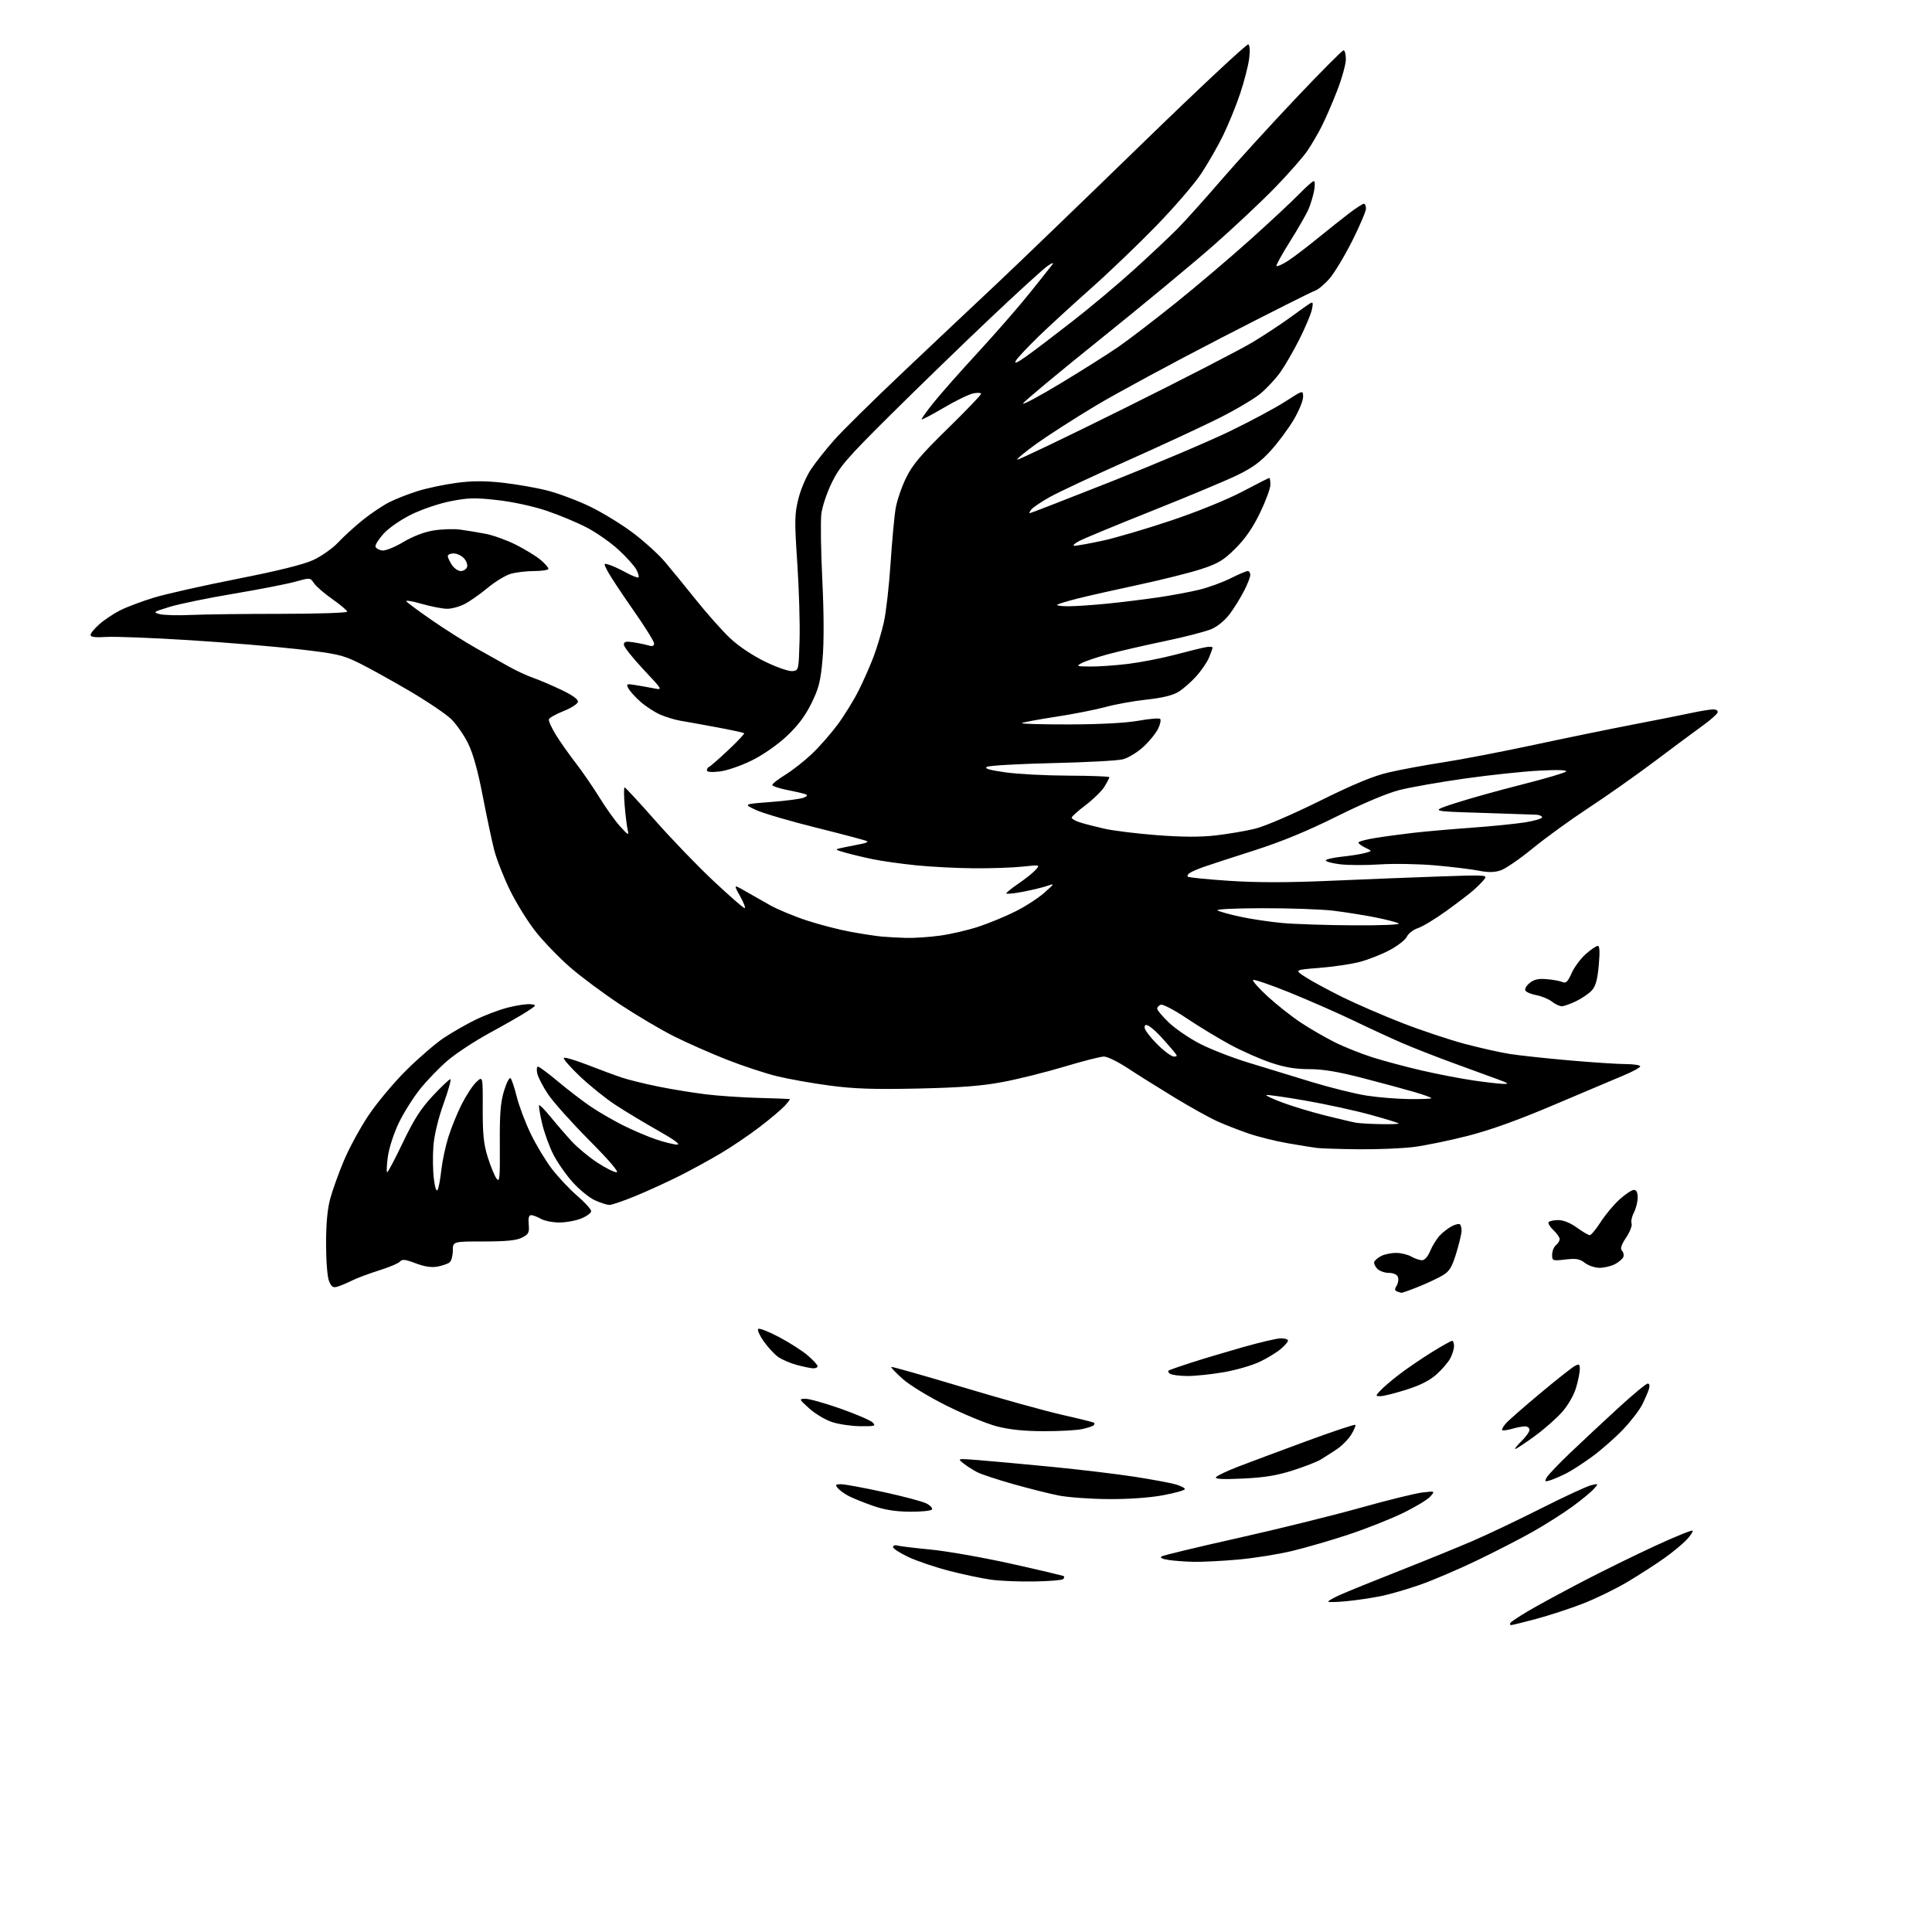 <?xml version="1.0" encoding="UTF-8" standalone="no"?>
<svg 
  version="1.1" 
  xmlns="http://www.w3.org/2000/svg" 
  xmlns:xlink="http://www.w3.org/1999/xlink" 
  xmlns:svg="http://www.w3.org/2000/svg"
  xmlns:rdf="http://www.w3.org/1999/02/22-rdf-syntax-ns#"
  xmlns:cc="http://creativecommons.org/ns#"
  xmlns:dc="http://purl.org/dc/elements/1.1/"
  viewBox="0 0 768 768"
  width="768"
  height="768"
>
<style>svg {background-color: white; }</style>"
<path stroke="none" fill="black" fill-rule="evenodd" d="M600.69,646.00C600.25,646.00 600.13,645.61 600.42,645.12C600.72,644.64 604.01,642.46 607.73,640.27C611.45,638.08 621.02,632.89 629.00,628.73C636.98,624.57 649.97,618.18 657.87,614.54C665.77,610.89 672.49,608.16 672.80,608.46C673.10,608.77 672.04,610.41 670.43,612.11C668.82,613.81 664.80,617.12 661.50,619.46C658.20,621.81 651.66,626.02 646.97,628.82C642.28,631.62 634.27,635.52 629.18,637.48C624.09,639.45 615.78,642.17 610.71,643.53C605.64,644.88 601.14,646.00 600.69,646.00zM535.25,636.50C531.26,636.89 528.00,636.95 528.00,636.65C528.00,636.34 530.14,635.13 532.75,633.96C535.36,632.78 545.90,628.51 556.16,624.47C566.42,620.43 579.70,615.02 585.66,612.44C591.62,609.86 603.92,604.00 613.00,599.42C622.08,594.84 630.85,590.78 632.50,590.40C635.50,589.70 635.50,589.70 633.54,591.91C632.46,593.13 628.64,596.27 625.04,598.90C621.44,601.53 614.38,606.01 609.34,608.87C604.30,611.72 594.17,616.92 586.84,620.44C579.50,623.95 569.45,628.24 564.50,629.97C559.55,631.71 552.58,633.73 549.00,634.47C545.42,635.20 539.24,636.12 535.25,636.50zM411.18,628.66C405.31,628.76 397.61,628.45 394.08,627.97C390.54,627.48 383.12,625.92 377.58,624.50C372.03,623.08 364.69,620.61 361.25,619.01C357.81,617.41 355.00,615.60 355.00,614.99C355.00,614.37 355.79,614.10 356.75,614.38C357.71,614.66 363.68,615.38 370.00,615.98C376.32,616.58 390.73,619.12 402.00,621.62C413.27,624.12 422.69,626.36 422.92,626.58C423.15,626.81 423.00,627.33 422.60,627.74C422.19,628.14 417.05,628.56 411.18,628.66zM474.50,620.85C471.20,620.78 466.70,620.44 464.50,620.11C462.02,619.73 460.96,619.20 461.72,618.71C462.39,618.27 475.89,615.02 491.72,611.48C507.55,607.94 529.49,602.52 540.47,599.45C551.45,596.37 562.70,593.59 565.47,593.28C570.50,592.70 570.50,592.70 568.51,594.95C567.41,596.18 562.46,599.15 557.51,601.54C552.55,603.93 542.92,607.74 536.10,610.00C529.29,612.26 519.16,615.20 513.60,616.54C508.05,617.87 498.32,619.42 492.00,619.97C485.68,620.53 477.80,620.92 474.50,620.85zM361.69,600.93C355.89,600.87 351.60,600.19 346.97,598.57C343.38,597.31 339.07,595.57 337.40,594.71C335.72,593.84 333.77,592.43 333.05,591.57C331.93,590.21 332.11,590.00 334.33,590.00C335.75,590.00 343.34,591.40 351.20,593.11C359.07,594.82 366.75,596.86 368.28,597.65C369.81,598.44 370.80,599.52 370.47,600.04C370.15,600.57 366.20,600.97 361.69,600.93zM440.50,595.91C433.35,595.86 424.49,595.21 420.80,594.48C417.12,593.75 409.02,591.71 402.80,589.96C396.59,588.20 390.15,586.08 388.50,585.24C386.85,584.40 384.38,582.82 383.00,581.73C380.50,579.74 380.50,579.74 389.00,580.42C393.68,580.78 406.73,581.99 418.00,583.08C429.27,584.18 444.12,585.96 451.00,587.03C457.88,588.10 465.19,589.46 467.25,590.04C469.31,590.62 471.00,591.48 471.00,591.94C471.00,592.41 467.06,593.51 462.25,594.40C456.83,595.39 448.55,595.97 440.50,595.91zM616.16,588.47C614.12,589.10 613.95,588.96 614.82,587.34C615.37,586.33 619.60,581.90 624.21,577.50C628.82,573.10 637.38,565.11 643.22,559.75C649.07,554.39 654.36,550.00 654.99,550.00C655.72,550.00 655.88,550.82 655.44,552.25C655.06,553.49 653.84,556.28 652.75,558.46C651.65,560.63 648.24,565.05 645.16,568.27C642.09,571.49 636.63,576.29 633.04,578.94C629.44,581.59 624.70,584.65 622.50,585.75C620.30,586.85 617.45,588.07 616.16,588.47zM494.10,587.75C486.19,588.13 482.90,587.97 483.36,587.23C483.72,586.65 487.72,584.74 492.26,582.99C496.79,581.25 508.99,576.69 519.37,572.87C529.76,569.04 538.47,566.14 538.74,566.41C539.01,566.67 538.28,568.43 537.12,570.31C535.96,572.19 533.32,574.84 531.25,576.20C529.19,577.56 526.35,579.38 524.95,580.23C523.54,581.09 518.59,583.01 513.95,584.50C507.63,586.53 502.63,587.35 494.10,587.75zM602.33,576.00C601.94,576.00 603.06,574.60 604.81,572.88C606.56,571.17 608.00,569.14 608.00,568.38C608.00,567.62 607.21,567.00 606.24,567.00C605.28,567.00 602.94,567.44 601.06,567.98C599.17,568.52 597.42,568.75 597.16,568.49C596.89,568.23 597.54,567.04 598.59,565.85C599.64,564.66 605.77,559.28 612.22,553.90C618.66,548.51 624.85,543.62 625.97,543.02C627.74,542.07 628.00,542.23 628.00,544.28C628.00,545.58 627.33,548.90 626.50,551.67C625.63,554.61 623.33,558.62 620.96,561.30C618.74,563.83 613.80,568.17 609.98,570.95C606.16,573.73 602.71,576.00 602.33,576.00zM415.00,568.92C406.95,568.90 401.30,568.31 396.16,566.97C392.13,565.91 383.17,562.22 376.26,558.77C369.14,555.22 361.57,550.60 358.80,548.12C356.12,545.71 354.09,543.58 354.29,543.38C354.49,543.17 367.22,546.79 382.58,551.40C397.94,556.02 415.90,561.01 422.50,562.48C429.10,563.96 434.69,565.36 434.92,565.58C435.15,565.81 435.07,566.26 434.75,566.59C434.42,566.91 432.44,567.57 430.33,568.06C428.22,568.55 421.32,568.94 415.00,568.92zM341.96,566.94C338.41,566.90 333.34,566.16 330.69,565.27C328.05,564.39 324.00,561.97 321.69,559.88C317.54,556.11 317.52,556.08 320.20,556.04C321.68,556.02 327.94,557.78 334.11,559.95C340.28,562.13 346.03,564.60 346.88,565.45C348.28,566.85 347.80,566.99 341.96,566.94zM548.79,555.00C546.72,555.00 546.72,554.97 548.60,552.88C549.64,551.71 552.98,548.85 556.00,546.52C559.02,544.19 564.86,540.20 568.97,537.64C573.08,535.09 576.80,533.00 577.22,533.00C577.65,533.00 578.00,533.92 578.00,535.05C578.00,536.18 577.35,538.35 576.56,539.87C575.78,541.40 573.33,544.27 571.13,546.26C568.36,548.76 564.65,550.65 559.02,552.43C554.55,553.85 549.95,555.00 548.79,555.00zM472.12,546.98C469.03,546.98 465.89,546.58 465.14,546.11C464.40,545.64 464.17,545.03 464.64,544.76C465.11,544.49 469.10,543.10 473.50,541.68C477.90,540.26 487.11,537.50 493.97,535.55C500.83,533.60 507.69,532.00 509.22,532.00C510.75,532.00 512.00,532.41 512.00,532.91C512.00,533.41 510.66,534.95 509.02,536.33C507.38,537.71 503.61,539.99 500.64,541.39C497.66,542.80 491.29,544.64 486.48,545.47C481.67,546.31 475.21,546.99 472.12,546.98zM323.25,543.93C322.29,543.90 319.33,543.28 316.67,542.57C314.01,541.85 310.63,540.38 309.17,539.29C307.70,538.20 305.18,535.45 303.57,533.17C301.96,530.89 300.98,528.69 301.40,528.27C301.81,527.86 305.53,529.30 309.66,531.49C313.79,533.67 318.93,536.96 321.09,538.81C323.24,540.65 325.00,542.57 325.00,543.08C325.00,543.59 324.21,543.97 323.25,543.93zM557.08,513.92C556.76,513.88 555.95,513.62 555.29,513.35C554.37,512.98 554.35,512.41 555.19,511.06C555.81,510.07 556.03,508.53 555.69,507.63C555.31,506.63 553.92,506.00 552.10,506.00C550.47,506.00 548.42,505.27 547.53,504.38C546.64,503.50 546.08,502.26 546.28,501.63C546.49,501.01 547.75,499.94 549.08,499.26C550.41,498.59 553.08,498.04 555.00,498.05C556.92,498.06 559.62,498.71 561.00,499.50C562.38,500.29 564.28,500.95 565.24,500.96C566.31,500.99 567.57,499.58 568.53,497.26C569.39,495.21 571.09,492.47 572.30,491.17C573.51,489.87 575.68,488.20 577.12,487.44C578.57,486.69 580.03,486.36 580.37,486.71C580.72,487.05 581.00,488.20 581.00,489.26C581.00,490.32 580.06,494.29 578.91,498.07C577.23,503.60 576.20,505.33 573.66,506.88C571.92,507.94 567.61,509.98 564.08,511.41C560.55,512.83 557.40,513.96 557.08,513.92zM134.25,511.44C132.42,512.01 131.78,511.62 130.82,509.32C130.12,507.68 129.63,501.49 129.62,494.50C129.62,486.29 130.15,480.56 131.31,476.34C132.24,472.95 134.67,466.21 136.70,461.37C138.73,456.52 143.09,448.49 146.39,443.53C149.69,438.56 156.46,430.45 161.44,425.50C166.42,420.55 173.19,414.72 176.48,412.54C179.78,410.36 185.40,407.14 188.98,405.38C192.57,403.62 198.36,401.43 201.86,400.53C205.36,399.63 209.41,399.03 210.86,399.19C213.45,399.49 213.43,399.55 209.50,402.10C207.30,403.53 200.62,407.36 194.66,410.60C188.70,413.85 181.15,418.81 177.88,421.63C174.61,424.44 169.71,429.53 166.98,432.92C164.26,436.32 160.45,442.38 158.52,446.39C156.54,450.51 154.65,456.35 154.17,459.84C153.71,463.23 153.59,466.00 153.92,465.99C154.24,465.99 157.06,460.63 160.19,454.09C164.56,444.95 167.30,440.68 172.05,435.60C175.45,431.97 178.59,429.00 179.02,429.00C179.46,429.00 178.25,433.39 176.32,438.75C174.16,444.78 172.62,451.21 172.28,455.60C171.98,459.51 172.06,465.34 172.46,468.56C172.92,472.24 173.48,473.87 173.97,472.95C174.40,472.15 175.05,468.65 175.43,465.16C175.81,461.68 177.04,455.83 178.18,452.16C179.31,448.50 181.71,442.57 183.51,439.00C185.32,435.43 187.95,431.42 189.37,430.10C191.94,427.71 191.94,427.71 191.89,440.60C191.86,450.89 192.26,454.82 193.89,460.01C195.02,463.60 196.58,467.41 197.36,468.48C198.62,470.21 198.78,468.61 198.69,454.97C198.60,442.79 198.96,438.25 200.36,433.62C201.34,430.37 202.51,428.13 202.97,428.62C203.43,429.10 204.53,432.43 205.42,436.00C206.31,439.57 208.77,446.10 210.88,450.50C212.99,454.90 216.76,461.20 219.27,464.50C221.77,467.80 226.34,472.66 229.41,475.31C232.48,477.95 235.00,480.72 235.00,481.45C235.00,482.18 233.19,483.51 230.98,484.39C228.77,485.28 224.83,485.98 222.23,485.96C219.63,485.95 216.38,485.29 215.00,484.50C213.62,483.71 211.90,483.05 211.17,483.04C210.24,483.01 209.94,484.12 210.17,486.72C210.46,490.00 210.14,490.63 207.50,491.97C205.29,493.10 201.26,493.50 192.25,493.50C180.00,493.50 180.00,493.50 180.00,497.13C180.00,499.12 179.44,501.22 178.75,501.79C178.06,502.36 175.90,503.12 173.95,503.48C171.50,503.94 168.81,503.54 165.24,502.18C161.14,500.62 159.85,500.48 159.02,501.47C158.45,502.16 154.72,503.75 150.74,504.99C146.76,506.24 141.93,508.04 140.00,509.00C138.07,509.96 135.49,511.06 134.25,511.44zM635.80,503.98C633.98,503.97 631.38,503.08 630.00,502.01C627.96,500.43 626.53,500.18 622.25,500.67C617.15,501.26 617.00,501.20 617.00,498.76C617.00,497.38 617.67,495.68 618.50,495.00C619.33,494.32 620.00,493.21 620.00,492.55C620.00,491.89 618.89,490.30 617.53,489.03C616.17,487.75 615.30,486.32 615.59,485.85C615.88,485.38 617.60,485.00 619.41,485.00C621.48,485.00 624.24,486.11 626.84,488.00C629.12,489.65 631.42,491.00 631.96,491.00C632.50,491.00 634.45,488.64 636.31,485.75C638.16,482.86 641.55,478.81 643.84,476.75C646.13,474.69 648.68,473.00 649.50,473.00C650.51,473.00 651.00,474.01 651.00,476.05C651.00,477.73 650.33,480.40 649.51,481.99C648.69,483.57 648.27,485.54 648.58,486.35C648.89,487.16 647.92,489.68 646.41,491.95C644.45,494.91 643.99,496.39 644.76,497.16C645.36,497.76 645.60,498.88 645.30,499.66C645.00,500.44 643.48,501.73 641.93,502.54C640.37,503.34 637.61,503.99 635.80,503.98zM242.24,478.98C241.28,478.97 238.69,478.13 236.48,477.13C234.27,476.12 230.29,472.89 227.64,469.94C224.99,466.99 221.50,461.97 219.89,458.79C218.29,455.61 216.28,450.02 215.44,446.38C214.59,442.74 214.09,439.57 214.32,439.34C214.56,439.11 216.68,441.30 219.05,444.21C221.42,447.12 225.19,451.47 227.43,453.88C229.67,456.28 234.16,459.99 237.41,462.13C240.65,464.26 244.11,466.00 245.09,466.00C246.22,466.00 242.26,461.37 234.18,453.23C227.21,446.21 219.86,437.99 217.85,434.98C215.85,431.97 213.92,428.26 213.58,426.75C213.24,425.24 213.37,424.00 213.86,424.00C214.35,424.00 217.95,426.68 221.86,429.95C225.77,433.22 231.56,437.66 234.73,439.82C237.90,441.97 243.70,445.34 247.61,447.31C251.52,449.27 257.47,451.81 260.83,452.94C264.19,454.07 267.96,455.00 269.21,455.00C270.67,455.00 267.94,453.00 261.64,449.45C256.22,446.40 248.57,441.79 244.64,439.21C240.71,436.62 234.35,431.51 230.50,427.84C226.65,424.18 223.79,420.89 224.14,420.54C224.49,420.18 228.76,421.44 233.64,423.34C238.51,425.24 244.61,427.50 247.20,428.36C249.78,429.23 256.31,430.84 261.70,431.93C267.09,433.02 275.62,434.41 280.65,435.02C285.68,435.63 295.13,436.27 301.65,436.44C308.17,436.62 313.69,436.82 313.92,436.88C314.16,436.95 313.26,438.18 311.92,439.62C310.59,441.06 306.09,444.85 301.91,448.04C297.74,451.23 290.77,455.95 286.41,458.53C282.06,461.11 274.68,465.14 270.00,467.49C265.32,469.84 257.56,473.39 252.74,475.38C247.92,477.37 243.19,478.99 242.24,478.98zM540.03,456.85C532.59,456.77 525.15,456.54 523.50,456.33C521.85,456.13 516.59,455.28 511.81,454.44C507.03,453.61 500.06,451.87 496.31,450.58C492.56,449.30 487.02,447.14 483.99,445.78C480.96,444.43 473.26,440.15 466.86,436.26C460.47,432.38 452.10,427.13 448.26,424.60C444.42,422.07 440.18,420.00 438.85,420.00C437.51,420.00 430.42,421.80 423.10,424.01C415.77,426.21 404.76,428.96 398.63,430.11C390.24,431.70 381.96,432.33 365.00,432.71C347.54,433.09 339.70,432.84 330.01,431.56C323.13,430.66 313.68,428.98 309.01,427.85C304.33,426.71 295.32,423.75 289.00,421.26C282.68,418.78 273.23,414.61 268.00,411.99C262.77,409.37 253.08,403.64 246.45,399.26C239.83,394.88 230.88,388.22 226.57,384.46C222.25,380.70 216.15,374.38 213.01,370.43C209.87,366.48 205.24,359.02 202.72,353.87C200.21,348.72 197.40,341.57 196.48,338.00C195.56,334.43 193.50,324.75 191.91,316.50C189.98,306.45 188.05,299.52 186.07,295.50C184.44,292.20 181.40,287.84 179.31,285.81C177.21,283.78 169.65,278.69 162.50,274.50C155.35,270.31 146.34,265.34 142.48,263.44C136.18,260.35 133.71,259.80 118.48,258.06C109.14,256.99 89.58,255.37 75.01,254.46C60.43,253.55 45.70,252.98 42.26,253.20C37.85,253.48 36.00,253.24 36.00,252.40C36.00,251.74 37.59,249.81 39.54,248.10C41.48,246.39 45.20,243.92 47.79,242.60C50.39,241.29 56.40,239.03 61.14,237.58C65.89,236.13 80.75,232.79 94.18,230.14C110.33,226.96 120.57,224.43 124.48,222.64C127.75,221.14 132.18,218.01 134.44,215.61C136.67,213.23 141.11,209.19 144.30,206.63C147.49,204.08 152.21,200.91 154.80,199.61C157.38,198.30 162.53,196.29 166.22,195.15C169.92,194.01 176.78,192.57 181.47,191.95C187.65,191.12 192.66,191.11 199.74,191.88C205.11,192.47 213.10,193.86 217.50,194.98C221.90,196.10 229.55,198.96 234.50,201.35C239.45,203.74 247.14,208.44 251.59,211.80C256.04,215.16 261.71,220.29 264.19,223.20C266.67,226.12 272.30,233.00 276.70,238.50C281.09,244.00 287.21,250.87 290.30,253.76C293.67,256.93 299.22,260.63 304.21,263.05C308.79,265.27 313.62,266.94 315.00,266.78C317.49,266.50 317.50,266.45 317.84,254.50C318.03,247.90 317.62,234.09 316.93,223.81C315.81,206.99 315.85,204.45 317.36,198.32C318.30,194.52 320.53,189.30 322.41,186.51C324.26,183.75 328.41,178.52 331.64,174.87C334.86,171.23 347.19,159.08 359.03,147.87C370.86,136.67 387.27,121.20 395.48,113.50C403.69,105.80 429.49,80.94 452.82,58.26C476.14,35.58 495.68,17.30 496.23,17.64C496.83,18.01 496.96,20.30 496.55,23.38C496.18,26.20 494.57,32.44 492.96,37.26C491.35,42.07 488.30,49.55 486.18,53.88C484.06,58.21 480.12,65.07 477.43,69.12C474.74,73.18 466.68,82.52 459.52,89.89C452.36,97.25 440.65,108.46 433.50,114.80C426.35,121.13 416.98,129.74 412.68,133.91C408.38,138.08 404.38,142.37 403.79,143.44C403.06,144.77 404.43,144.17 408.11,141.55C411.08,139.44 419.33,133.16 426.46,127.60C433.60,122.05 444.62,112.79 450.96,107.03C457.31,101.27 464.98,94.06 468.00,91.01C471.02,87.95 478.73,79.39 485.11,71.98C491.50,64.56 504.92,49.84 514.94,39.25C524.96,28.66 533.58,20.00 534.08,20.00C534.59,20.00 535.00,21.59 535.00,23.54C535.00,25.48 533.47,31.03 531.61,35.86C529.74,40.69 526.98,47.08 525.47,50.07C523.97,53.06 521.35,57.52 519.66,60.00C517.97,62.48 512.29,68.94 507.04,74.37C501.79,79.80 490.75,90.18 482.50,97.45C474.25,104.71 453.93,121.54 437.35,134.85C420.76,148.17 406.96,159.65 406.68,160.38C406.40,161.11 413.18,157.48 421.75,152.30C430.32,147.12 440.62,140.62 444.63,137.84C448.65,135.07 458.81,127.28 467.22,120.54C475.62,113.80 489.02,102.42 497.00,95.26C504.98,88.09 513.73,79.93 516.46,77.11C519.19,74.30 521.80,72.00 522.26,72.00C522.72,72.00 522.77,73.69 522.39,75.75C522.00,77.81 521.03,81.07 520.23,82.99C519.43,84.90 516.12,90.71 512.86,95.88C509.61,101.05 507.16,105.50 507.42,105.76C507.68,106.02 509.55,105.20 511.58,103.95C513.61,102.69 518.92,98.69 523.39,95.05C527.85,91.42 533.70,86.77 536.39,84.72C539.09,82.67 541.67,81.00 542.14,81.00C542.61,81.00 543.00,81.86 543.00,82.92C543.00,83.97 540.56,89.71 537.57,95.67C534.58,101.63 530.52,108.39 528.54,110.69C526.56,113.00 523.94,115.19 522.72,115.57C521.50,115.95 504.75,124.37 485.50,134.29C466.25,144.21 443.75,156.37 435.50,161.31C427.25,166.26 416.76,172.99 412.19,176.26C407.62,179.54 404.11,182.44 404.38,182.71C404.64,182.98 423.91,173.75 447.18,162.19C470.46,150.64 493.45,138.78 498.27,135.84C503.10,132.90 509.85,128.44 513.27,125.92C516.70,123.40 520.11,120.98 520.86,120.55C521.94,119.91 522.07,120.43 521.48,123.12C521.08,124.98 518.82,130.32 516.46,135.00C514.10,139.68 510.67,145.58 508.84,148.13C507.00,150.68 503.49,154.43 501.04,156.48C498.58,158.52 491.16,162.91 484.55,166.23C477.93,169.54 461.49,177.18 448.01,183.19C434.53,189.20 420.76,195.66 417.40,197.53C414.05,199.40 410.73,201.62 410.03,202.46C409.33,203.31 409.03,204.00 409.36,204.00C409.69,204.00 424.25,198.34 441.73,191.43C459.20,184.51 480.32,175.56 488.65,171.54C496.99,167.51 507.00,162.15 510.90,159.63C518.00,155.04 518.00,155.04 518.00,157.79C518.00,159.31 516.32,163.39 514.26,166.87C512.20,170.34 508.11,175.86 505.16,179.12C501.07,183.63 497.85,185.98 491.65,188.97C487.17,191.13 472.02,197.47 458.00,203.05C443.98,208.64 430.93,214.04 429.00,215.06C427.07,216.08 426.21,216.93 427.07,216.96C427.93,216.98 432.88,216.09 438.07,214.99C443.26,213.88 455.60,210.25 465.50,206.93C476.06,203.38 487.76,198.63 493.81,195.44C499.47,192.45 504.31,190.00 504.56,190.00C504.80,190.00 505.00,191.20 505.00,192.68C505.00,194.15 503.14,199.19 500.87,203.89C498.01,209.80 495.01,214.14 491.12,218.01C486.35,222.75 484.29,224.00 477.50,226.22C473.10,227.66 461.85,230.48 452.50,232.48C443.15,234.48 432.20,236.95 428.16,237.98C424.13,239.00 420.57,240.10 420.25,240.42C419.93,240.74 421.94,241.00 424.73,241.00C427.51,241.00 434.45,240.53 440.14,239.96C445.84,239.39 454.98,238.26 460.45,237.46C465.92,236.65 473.35,235.26 476.95,234.37C480.55,233.47 486.07,231.45 489.22,229.87C492.37,228.29 495.41,227.00 495.97,227.00C496.54,227.00 497.00,227.69 497.00,228.53C497.00,229.38 495.92,232.19 494.59,234.78C493.27,237.38 490.76,241.45 489.02,243.84C487.12,246.44 484.19,248.91 481.68,250.02C479.38,251.03 470.94,253.22 462.93,254.88C454.92,256.55 444.80,258.88 440.43,260.07C436.07,261.26 431.38,262.84 430.00,263.58C427.66,264.83 427.89,264.92 433.50,264.96C436.80,264.98 443.55,264.50 448.50,263.90C453.45,263.29 461.77,261.67 467.00,260.29C472.23,258.91 477.74,257.55 479.25,257.28C480.76,257.00 482.00,257.06 482.00,257.42C482.00,257.77 481.37,259.58 480.60,261.42C479.83,263.27 477.53,266.62 475.50,268.87C473.47,271.12 470.30,273.89 468.46,275.02C466.22,276.41 462.07,277.42 455.81,278.10C450.69,278.65 443.35,279.97 439.49,281.04C435.64,282.10 426.69,283.86 419.62,284.94C412.54,286.03 406.50,287.16 406.21,287.46C405.91,287.76 414.40,287.98 425.08,287.97C437.32,287.94 447.46,287.40 452.49,286.51C456.89,285.72 460.80,285.40 461.19,285.79C461.58,286.18 461.20,287.95 460.34,289.73C459.48,291.50 456.84,294.74 454.48,296.91C452.11,299.09 448.45,301.31 446.34,301.84C444.23,302.37 431.59,303.05 418.24,303.35C404.90,303.66 393.25,304.32 392.34,304.83C391.15,305.49 393.17,306.10 399.60,307.01C404.49,307.71 415.81,308.30 424.75,308.33C433.69,308.36 441.00,308.64 441.00,308.94C440.99,309.25 440.12,310.93 439.06,312.67C438.00,314.41 434.62,317.73 431.56,320.04C428.50,322.35 426.00,324.60 426.00,325.04C426.00,325.48 427.46,326.32 429.25,326.90C431.04,327.48 435.43,328.61 439.00,329.42C442.57,330.23 452.02,331.39 460.00,332.00C470.03,332.76 477.20,332.79 483.26,332.09C488.08,331.54 495.06,330.36 498.76,329.46C502.67,328.52 513.48,323.89 524.50,318.44C538.19,311.66 545.87,308.48 552.00,307.05C556.67,305.96 566.45,304.15 573.73,303.03C581.00,301.91 597.20,298.79 609.73,296.11C622.25,293.42 639.92,289.80 649.00,288.05C658.08,286.31 668.51,284.23 672.20,283.44C675.88,282.65 679.86,282.00 681.03,282.00C682.29,282.00 683.00,282.51 682.76,283.25C682.53,283.94 679.84,286.30 676.78,288.50C673.72,290.70 665.21,297.03 657.86,302.56C650.51,308.09 638.65,316.45 631.50,321.14C624.35,325.83 614.34,333.08 609.25,337.26C604.17,341.43 598.44,345.36 596.52,345.99C593.99,346.83 591.57,346.86 587.76,346.10C584.87,345.53 577.16,344.59 570.64,344.01C564.12,343.43 554.18,343.25 548.56,343.61C542.94,343.98 535.79,343.95 532.67,343.56C529.55,343.17 527.00,342.49 527.00,342.04C527.00,341.60 529.91,340.92 533.46,340.54C537.01,340.16 541.17,339.50 542.71,339.06C545.50,338.28 545.50,338.28 542.75,336.98C541.24,336.26 540.00,335.34 540.00,334.93C540.00,334.52 543.04,333.69 546.75,333.10C550.46,332.50 557.33,331.58 562.00,331.04C566.67,330.51 577.02,329.60 585.00,329.03C592.98,328.45 602.54,327.49 606.25,326.90C609.96,326.30 613.00,325.41 613.00,324.91C613.00,324.41 611.99,323.94 610.75,323.86C609.51,323.79 599.50,323.45 588.50,323.11C568.50,322.50 568.50,322.50 578.50,319.26C584.00,317.48 595.92,314.15 605.00,311.86C614.08,309.57 621.95,307.25 622.50,306.72C623.15,306.09 619.46,305.95 612.00,306.33C605.67,306.65 592.35,308.06 582.39,309.47C572.42,310.88 560.72,312.93 556.39,314.03C551.54,315.25 541.91,319.30 531.40,324.53C519.59,330.41 509.40,334.60 498.40,338.12C489.66,340.91 480.70,343.83 478.50,344.61C476.30,345.38 473.84,346.44 473.03,346.96C472.22,347.47 471.83,348.16 472.16,348.49C472.49,348.82 479.90,349.57 488.63,350.14C499.77,350.88 511.80,350.87 529.00,350.12C542.48,349.53 562.04,348.76 572.48,348.40C590.88,347.76 591.42,347.80 589.98,349.59C589.17,350.62 587.20,352.59 585.61,353.98C584.03,355.36 579.18,359.05 574.85,362.18C570.52,365.30 565.48,368.35 563.64,368.95C561.80,369.56 559.83,371.08 559.26,372.33C558.69,373.58 555.59,376.00 552.36,377.72C549.14,379.43 543.75,381.54 540.39,382.41C537.03,383.27 529.83,384.33 524.39,384.76C514.50,385.54 514.50,385.54 519.00,388.44C521.48,390.04 528.00,393.57 533.50,396.30C539.00,399.02 549.75,403.68 557.38,406.65C565.02,409.62 576.27,413.37 582.38,414.99C588.50,416.60 596.53,418.40 600.22,418.98C603.92,419.56 614.50,420.70 623.72,421.51C632.95,422.32 643.09,422.99 646.25,422.99C649.41,423.00 652.00,423.40 652.00,423.89C652.00,424.38 648.96,426.03 645.25,427.56C641.54,429.10 629.12,434.35 617.66,439.23C603.62,445.21 592.49,449.21 583.56,451.50C576.27,453.37 566.54,455.37 561.93,455.95C557.32,456.53 547.47,456.93 540.03,456.85zM548.75,446.86C552.74,446.94 556.00,446.83 556.00,446.61C556.00,446.40 550.94,444.83 544.75,443.13C538.56,441.43 526.82,438.87 518.64,437.46C510.47,436.04 503.60,435.07 503.36,435.31C503.12,435.55 506.11,436.92 510.00,438.36C513.88,439.80 521.44,442.08 526.78,443.42C532.13,444.75 537.62,446.05 539.00,446.29C540.38,446.53 544.76,446.79 548.75,446.86zM560.25,436.90C565.06,436.96 569.00,436.79 569.00,436.54C569.00,436.29 565.96,435.19 562.25,434.10C558.54,433.01 549.31,430.52 541.75,428.56C531.88,426.00 525.87,425.00 520.43,425.00C514.96,425.00 510.72,424.29 505.18,422.43C500.95,421.02 493.68,417.80 489.00,415.27C484.32,412.74 476.53,408.01 471.67,404.76C466.82,401.50 462.21,399.09 461.42,399.39C460.64,399.69 460.00,400.41 460.00,400.99C460.00,401.56 462.09,404.03 464.64,406.48C467.19,408.92 472.70,412.69 476.89,414.86C481.07,417.03 489.68,420.39 496.00,422.33C502.32,424.28 513.69,427.75 521.26,430.06C528.82,432.36 538.72,434.82 543.26,435.52C547.79,436.23 555.44,436.85 560.25,436.90zM597.50,430.86C600.04,430.92 599.73,430.65 595.50,429.09C592.75,428.08 584.85,425.20 577.94,422.67C571.04,420.15 561.81,416.54 557.44,414.65C553.07,412.76 544.30,408.71 537.95,405.65C531.60,402.60 520.18,397.59 512.57,394.51C504.97,391.44 498.46,389.21 498.12,389.57C497.78,389.93 500.43,392.90 504.00,396.17C507.57,399.44 513.42,404.06 517.00,406.44C520.58,408.82 526.65,412.34 530.50,414.27C534.35,416.19 541.21,418.93 545.75,420.36C550.28,421.79 559.06,424.13 565.25,425.56C571.44,426.98 580.55,428.74 585.50,429.47C590.45,430.19 595.85,430.82 597.50,430.86zM466.61,420.00C468.16,420.00 468.14,419.80 466.44,417.75C465.41,416.51 463.20,414.00 461.53,412.17C459.86,410.34 457.71,408.41 456.75,407.88C455.42,407.16 455.00,407.31 455.00,408.51C455.00,409.38 457.23,412.32 459.95,415.05C462.68,417.77 465.67,420.00 466.61,420.00zM620.82,400.00C619.97,400.00 618.20,399.17 616.88,398.14C615.57,397.12 612.83,395.98 610.79,395.61C608.74,395.23 606.76,394.42 606.38,393.80C605.99,393.18 606.75,391.81 608.05,390.76C609.84,389.31 611.55,388.94 614.96,389.24C617.46,389.46 620.25,389.98 621.17,390.40C622.48,390.99 623.25,390.21 624.75,386.83C625.81,384.45 628.33,381.04 630.37,379.25C632.40,377.46 634.56,376.00 635.15,376.00C635.90,376.00 636.01,378.42 635.53,383.75C635.00,389.53 634.29,392.07 632.74,393.74C631.60,394.97 628.80,396.89 626.52,397.99C624.24,399.10 621.67,400.00 620.82,400.00zM360.18,372.83C363.30,372.92 369.38,372.52 373.68,371.93C377.98,371.33 384.88,369.73 389.00,368.36C393.12,367.00 399.71,364.28 403.62,362.32C407.54,360.37 412.72,357.02 415.12,354.89C419.20,351.28 419.29,351.08 416.50,352.09C414.85,352.68 410.46,353.75 406.75,354.47C403.04,355.18 400.01,355.48 400.03,355.13C400.04,354.79 402.24,353.02 404.91,351.20C407.59,349.39 410.61,346.97 411.64,345.82C413.50,343.74 413.50,343.74 406.50,344.49C402.65,344.90 394.01,345.21 387.31,345.16C380.60,345.12 370.25,344.59 364.31,343.99C358.36,343.39 350.57,342.30 347.00,341.56C343.43,340.82 338.48,339.63 336.00,338.93C331.50,337.65 331.50,337.65 336.00,336.75C338.48,336.25 341.57,335.64 342.87,335.38C344.17,335.12 345.02,334.69 344.76,334.42C344.49,334.16 335.53,331.77 324.85,329.11C314.17,326.46 303.19,323.24 300.46,321.96C295.50,319.64 295.50,319.64 306.50,318.80C312.55,318.34 318.40,317.56 319.50,317.08C321.10,316.39 321.20,316.10 320.00,315.66C319.18,315.36 315.91,314.61 312.75,313.99C309.59,313.37 307.00,312.48 307.00,312.01C307.00,311.55 309.31,309.75 312.14,308.01C314.97,306.27 319.72,302.54 322.69,299.74C325.66,296.93 330.27,291.67 332.95,288.06C335.62,284.45 339.39,278.35 341.32,274.50C343.25,270.65 345.93,264.57 347.28,260.99C348.63,257.41 350.45,251.31 351.33,247.45C352.21,243.58 353.42,233.01 354.01,223.96C354.61,214.91 355.52,205.03 356.05,202.00C356.57,198.97 358.42,193.57 360.16,190.00C362.70,184.77 365.93,180.94 376.66,170.44C384.00,163.26 390.00,157.01 390.00,156.56C390.00,156.12 388.61,156.03 386.91,156.37C385.22,156.71 379.98,159.25 375.27,162.02C370.57,164.79 366.57,166.90 366.38,166.71C366.19,166.52 368.36,163.47 371.21,159.93C374.06,156.39 381.99,147.43 388.84,140.00C395.69,132.57 404.90,122.00 409.32,116.50C413.73,111.00 417.82,105.84 418.42,105.04C419.01,104.24 418.07,104.58 416.31,105.81C414.56,107.04 404.22,116.47 393.34,126.77C382.45,137.07 364.71,154.28 353.91,165.00C336.74,182.05 333.83,185.41 330.71,191.74C328.75,195.72 326.86,201.34 326.50,204.24C326.14,207.13 326.31,218.95 326.88,230.50C327.53,243.87 327.57,255.32 326.98,262.00C326.19,270.91 325.51,273.58 322.53,279.63C320.05,284.65 317.14,288.51 312.70,292.67C308.97,296.15 303.28,300.11 298.80,302.32C294.61,304.39 288.93,306.34 286.11,306.67C282.81,307.06 281.00,306.90 281.00,306.22C281.00,305.64 281.40,305.02 281.88,304.83C282.37,304.65 285.79,301.66 289.48,298.19C293.18,294.72 296.02,291.69 295.80,291.46C295.57,291.24 290.69,290.18 284.94,289.11C279.20,288.04 272.70,286.87 270.50,286.51C268.30,286.14 264.68,285.04 262.45,284.07C260.22,283.09 256.72,280.81 254.66,279.01C252.61,277.20 250.44,274.82 249.85,273.72C248.84,271.83 249.00,271.74 252.64,272.33C254.76,272.67 258.07,273.26 260.00,273.64C263.49,274.34 263.49,274.32 255.75,266.09C251.49,261.55 248.00,257.14 248.00,256.29C248.00,255.06 248.78,254.86 251.75,255.32C253.81,255.63 256.51,256.20 257.75,256.56C259.36,257.04 260.00,256.82 260.00,255.77C260.00,254.96 256.24,248.94 251.64,242.38C247.05,235.82 242.52,228.96 241.57,227.14C239.86,223.82 239.86,223.82 242.18,224.51C243.45,224.90 246.48,226.29 248.90,227.62C251.32,228.94 253.54,229.80 253.82,229.51C254.10,229.23 253.71,227.83 252.95,226.40C252.18,224.97 249.04,221.47 245.96,218.62C242.88,215.77 237.21,211.78 233.36,209.76C229.52,207.74 222.25,204.71 217.21,203.02C211.83,201.21 203.76,199.47 197.67,198.79C188.85,197.80 186.06,197.87 179.13,199.24C174.53,200.14 167.70,202.46 163.50,204.53C159.23,206.64 154.50,209.92 152.46,212.18C150.49,214.36 149.05,216.67 149.27,217.32C149.48,217.97 150.66,218.65 151.89,218.83C153.16,219.01 156.79,217.57 160.29,215.49C164.17,213.18 168.64,211.46 172.35,210.87C175.60,210.34 180.33,210.19 182.88,210.52C185.42,210.86 189.97,211.61 193.00,212.19C196.03,212.76 201.47,214.73 205.10,216.55C208.72,218.38 213.11,221.06 214.85,222.52C216.58,223.98 218.00,225.59 218.00,226.09C218.00,226.59 215.46,227.00 212.37,227.00C209.27,227.00 205.03,227.51 202.94,228.13C200.86,228.76 196.76,231.26 193.83,233.70C190.90,236.13 186.83,239.00 184.79,240.06C182.75,241.13 179.60,242.00 177.79,242.00C175.98,242.00 171.45,241.13 167.73,240.07C164.01,239.00 161.20,238.52 161.50,239.00C161.80,239.48 166.33,242.84 171.57,246.47C176.81,250.10 184.79,255.15 189.30,257.69C193.81,260.23 199.79,263.58 202.59,265.14C205.39,266.70 209.66,268.67 212.09,269.51C214.51,270.36 219.54,272.51 223.24,274.28C227.63,276.37 229.90,278.02 229.73,279.00C229.59,279.82 227.02,281.47 224.01,282.67C221.01,283.87 218.39,285.33 218.19,285.93C217.99,286.52 219.23,289.27 220.93,292.05C222.64,294.82 226.20,299.88 228.85,303.29C231.49,306.71 235.76,312.91 238.33,317.08C240.90,321.25 244.60,326.43 246.57,328.58C249.74,332.06 250.07,332.22 249.53,330.00C249.20,328.62 248.65,324.24 248.32,320.25C247.99,316.26 247.97,313.00 248.29,313.00C248.60,313.00 254.11,318.96 260.54,326.25C266.96,333.54 277.37,344.34 283.68,350.25C289.98,356.16 295.53,361.00 296.00,361.00C296.47,361.00 295.67,358.88 294.22,356.28C291.59,351.57 291.59,351.57 296.04,354.12C298.49,355.53 303.01,358.09 306.07,359.81C309.14,361.53 315.76,364.29 320.80,365.93C325.84,367.58 333.68,369.61 338.23,370.43C342.78,371.26 348.30,372.10 350.50,372.30C352.70,372.50 357.05,372.74 360.18,372.83zM538.00,367.83C549.40,367.90 556.88,367.58 556.00,367.07C555.17,366.60 550.90,365.50 546.50,364.63C542.10,363.76 534.69,362.59 530.03,362.02C525.37,361.46 512.77,361.01 502.03,361.03C490.60,361.05 483.12,361.42 484.00,361.92C484.82,362.39 488.88,363.52 493.00,364.41C497.12,365.31 504.55,366.42 509.50,366.89C514.45,367.35 527.27,367.78 538.00,367.83zM76.00,244.45C81.22,244.21 97.31,244.01 111.75,244.01C126.19,244.00 138.00,243.62 138.00,243.14C138.00,242.67 135.37,240.44 132.15,238.19C128.93,235.93 125.63,233.07 124.81,231.83C123.32,229.59 123.29,229.59 117.34,231.24C114.06,232.16 103.08,234.30 92.94,236.00C82.80,237.70 71.35,240.05 67.50,241.23C60.90,243.24 60.67,243.40 63.50,244.13C65.15,244.55 70.78,244.70 76.00,244.45zM183.15,227.00C184.20,227.00 185.33,226.31 185.65,225.46C185.98,224.62 185.44,223.04 184.47,221.96C183.49,220.88 181.63,220.00 180.35,220.00C179.06,220.00 178.00,220.47 178.00,221.04C178.00,221.60 178.73,223.18 179.62,224.54C180.50,225.89 182.09,227.00 183.15,227.00z" />

</svg>